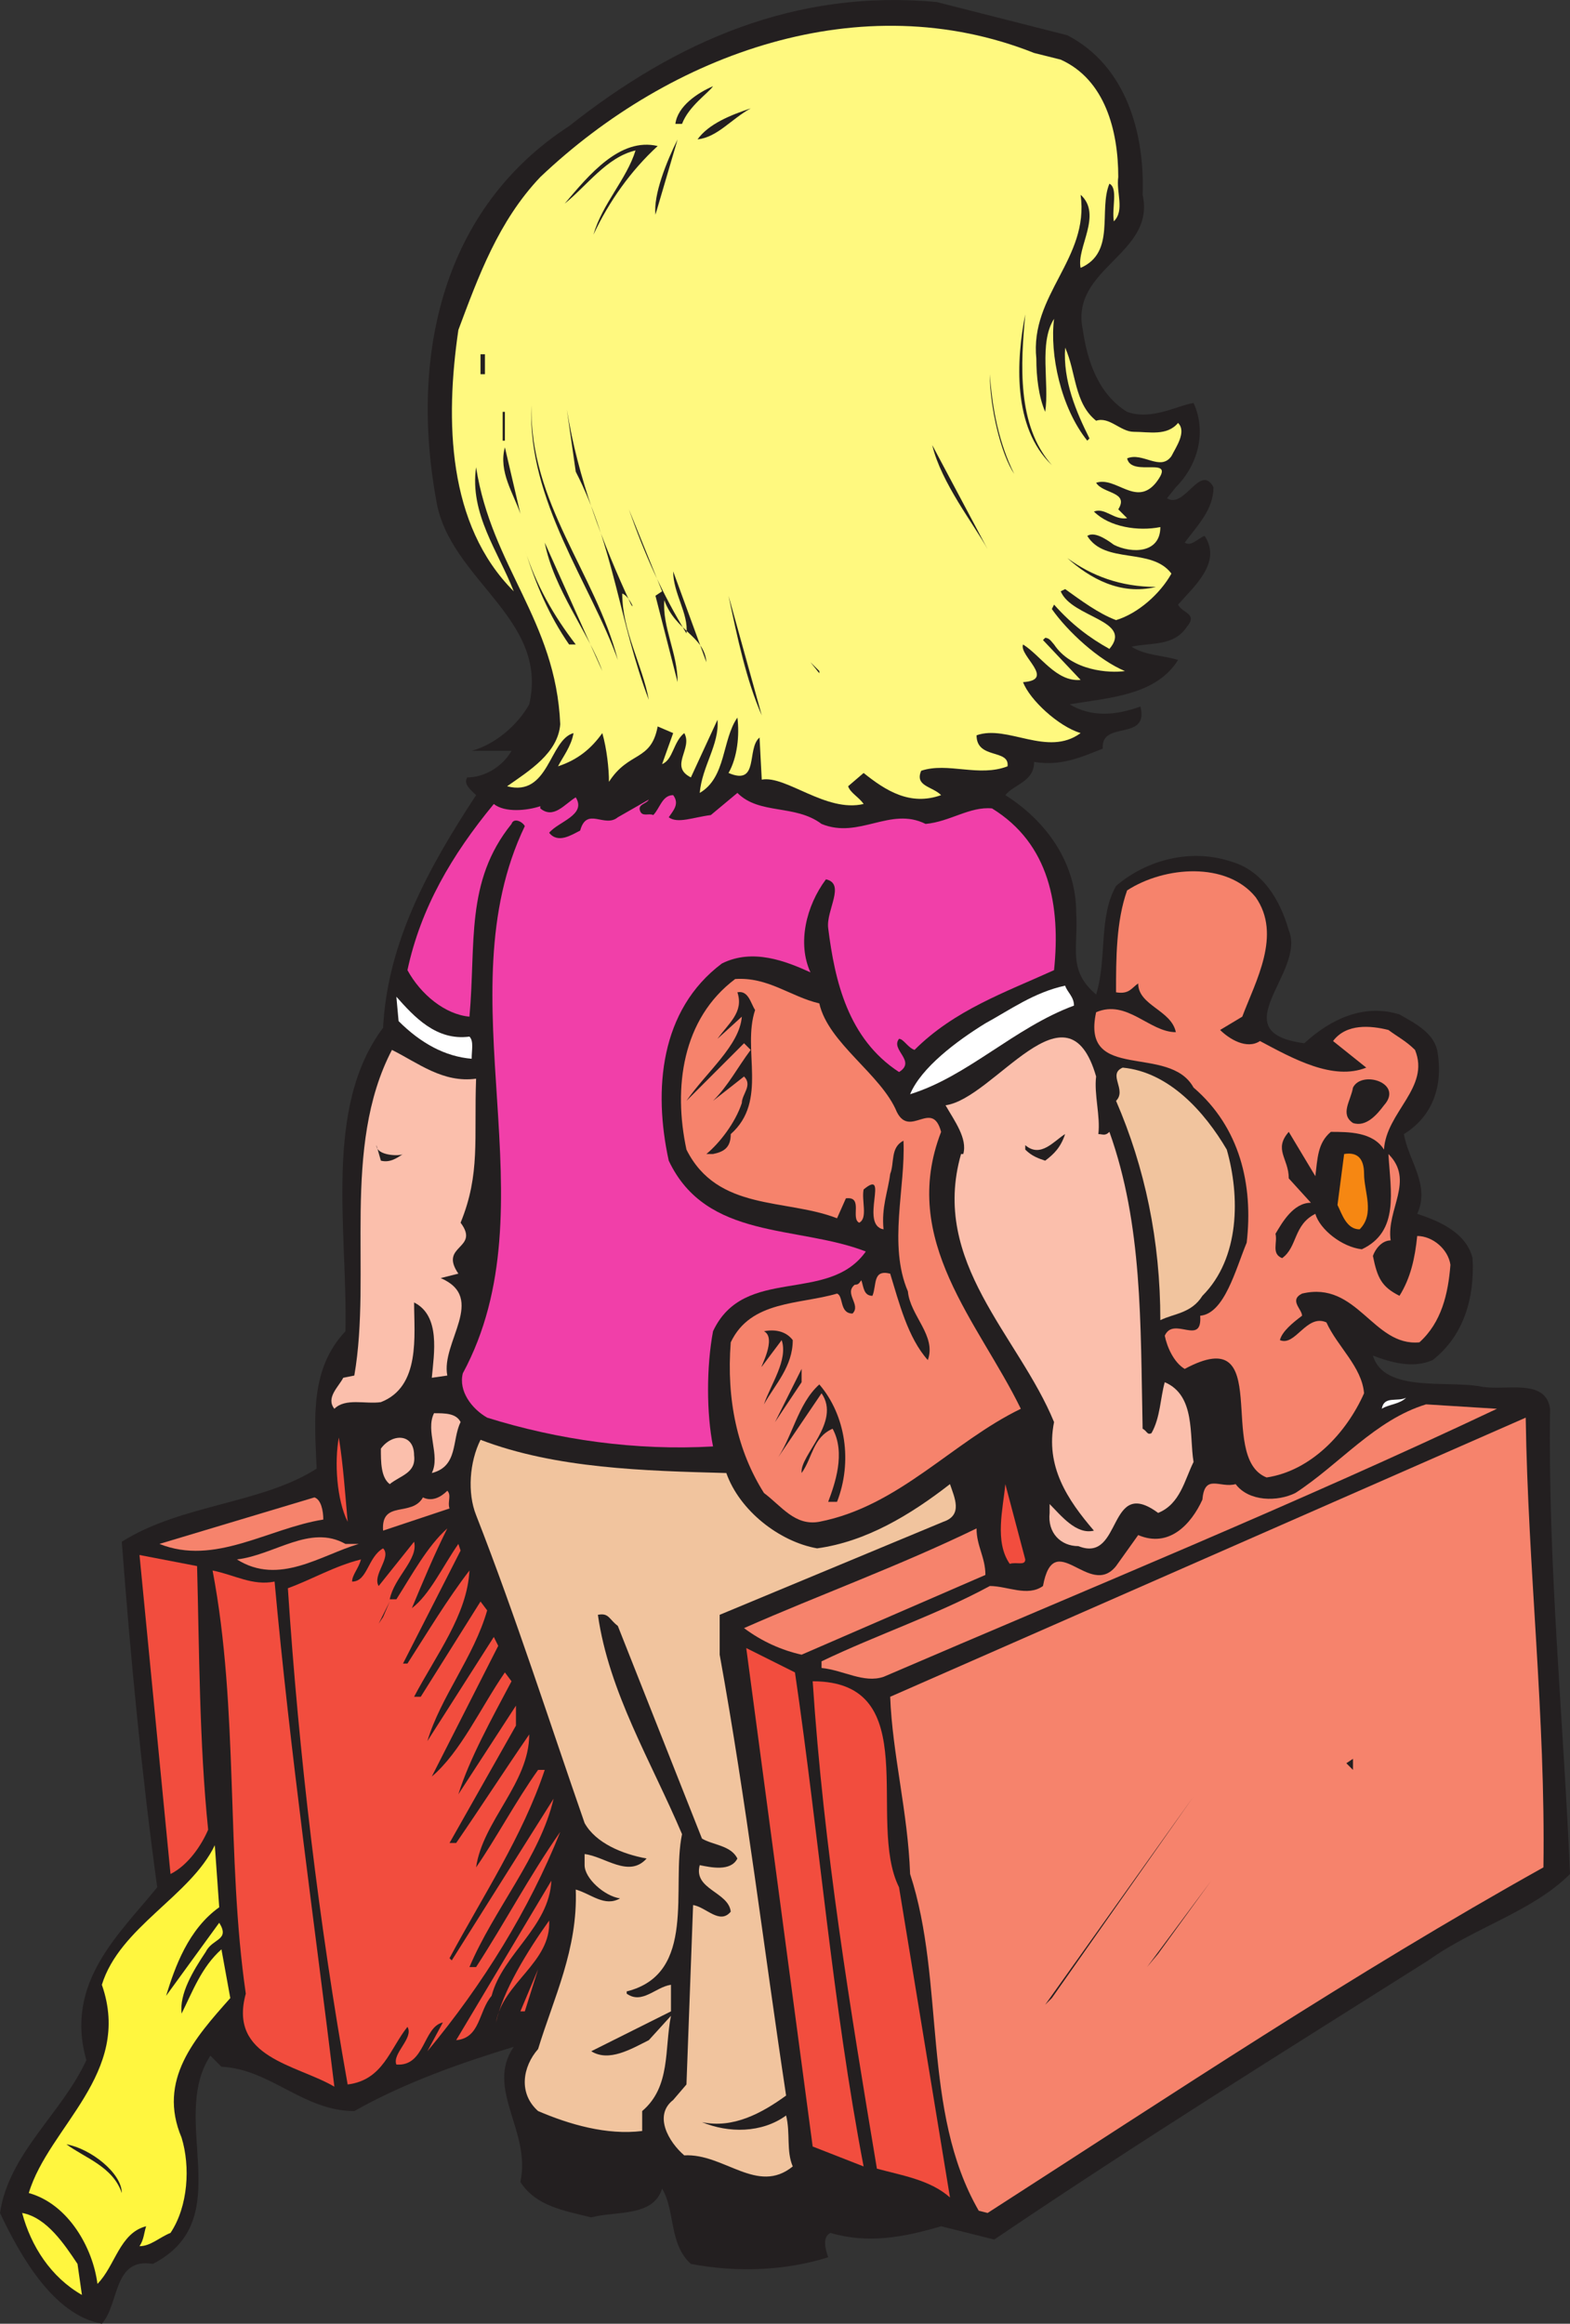 <svg xmlns="http://www.w3.org/2000/svg" width="531.75" height="786.688"><rect width="100%" height="100%" fill="#333333" stroke="none"/><path fill="#231f20" fill-rule="evenodd" d="M361.5 11.938c20.25 10.5 26.25 33.75 25.5 54 4.5 20.25-24.75 24.75-20.25 45.75 1.5 10.5 5.25 21.75 15 27.75 8.25 3 17.25-2.25 22.5-3 4.5 9.75 1.5 21-6 28.5l-3 3.75c6 3.75 11.25-12 15.75-3.75 0 7.5-5.25 12.75-9.75 18.75 2.25 1.5 4.5-1.5 6.75-2.25 6 9-3.75 17.25-9 23.25 1.5 3 6.75 3 3 7.5-4.5 6.75-12 5.25-18.75 6.75 4.5 3 11.25 3 15.75 4.5-7.5 12-23.25 12.75-36.75 15 7.5 4.5 15.75 3.75 24 .75 3 12-13.5 4.5-12.75 14.25-7.5 3-14.25 6-23.25 4.5 0 6.75-6.75 7.5-9.75 11.25 14.25 9 24 23.25 24 39.75.75 12-3 19.5 6.75 27.75 3.75-12 .75-26.25 6.75-36.75 10.5-9 25.5-12.75 39-8.25 10.5 3 16.5 12.75 19.5 23.25 6 14.25-23.25 34.5 5.25 38.25 9-8.25 20.25-13.5 32.25-9.75 5.25 3 11.25 6 12.75 12 2.25 12-1.5 22.5-11.25 28.5 1.5 9 9 17.25 4.5 27 6.75 2.25 16.5 6 18.75 15 .75 13.5-3 26.25-13.5 34.5-6.75 3-14.25.75-20.25-1.5 3.75 12.75 25.5 8.25 36.75 10.5 8.25 1.5 21.75-3 23.25 7.5-.75 53.25 4.5 104.25 6.75 157.5-12.75 12.75-32.25 18-48 29.25-48.75 30.75-98.25 61.5-147 94.5l-18-4.5c-12.75 3.75-24.75 6-37.5 2.25-3 1.5-1.5 6-.75 8.25-14.25 4.5-30.75 5.25-46.5 2.25-7.5-6.75-5.25-18-9.75-25.5-3 9.75-15.75 7.5-24 9.75-9-2.25-18.75-3.75-24-12 3.75-17.25-12-31.5-2.25-45.75-17.25 5.25-36.75 12-54 21.75-17.25 0-28.5-14.25-45-15l-3.75-3.75c-14.25 21.75 9.75 55.5-19.5 70.5-13.5-2.25-11.25 13.5-17.25 20.25-16.5-3-27.75-23.25-34.5-37.5 3-20.25 21-33.75 29.25-51.75-7.5-26.25 11.25-42.75 24-58.5-5.25-38.25-9-77.25-12-117 20.25-12.75 47.25-12.75 66-24.75-.75-17.25-2.25-33.75 9.75-46.5.75-34.5-7.5-75.75 12.75-102.75 1.5-29.25 15.75-54.75 31.5-78.75-1.5-1.5-4.5-3.75-3-6 6 0 12-3.75 15-9h-13.5c8.25-2.25 15.75-9 19.5-15.75 6.75-29.25-27-42-31.5-69-9-49.5 2.25-99 45-126.75 36-28.5 76.5-46.5 124.5-42l44.25 11.25"/><path fill="#fff97f" fill-rule="evenodd" d="M359.25 20.188c15 6.75 19.5 24 19.5 39.75-.75 5.25 2.25 11.25-1.5 15-.75-4.5 1.5-11.25-1.5-12.75-3.75 9 2.25 23.25-9.75 28.5-1.5-6.75 7.5-18 0-24.75 3 21.75-17.25 33.75-15 55.5 0 6 .75 12.75 3 18 1.5-9.75-2.25-23.25 3-31.5-1.5 12 2.25 30 11.25 41.25l.75-.75c-4.5-9-9-19.5-8.25-30.75 3.75 8.25 3 18.75 10.5 24.75 4.5-1.5 8.25 3.75 12.75 3.75 5.25 0 11.25 1.5 15-3 3 3-.75 8.25-2.25 11.25-3.75 5.25-9.75-1.5-15 .75 1.5 6.75 17.25-1.5 9.75 8.25-6.75 8.25-13.5-2.25-20.25 0 2.25 3.75 11.25 3 7.5 9l3 3c-4.5.75-7.5-3.75-11.25-2.25 5.25 5.25 15 6.75 22.5 5.25 0 9-9.75 9-15.75 6-3-2.25-6.75-4.5-9-3 6 9.75 21.75 3.75 28.5 12.75-3.75 6.75-11.25 13.5-18.75 15.75-6-2.25-12-6.75-17.25-10.5l-1.5.75c3.75 9 24.75 9.75 16.5 19.5-6.75-3.75-12.75-8.25-18.75-15l-.75 1.5c5.25 7.5 15.75 17.25 24.75 21-5.25.75-18 0-24-9-.75-.75-1.5-2.25-3-2.25l-.75.75 12.75 13.5c-8.25.75-13.5-8.25-19.5-12-1.5 3.75 11.25 12 0 12.75 2.25 6 12 15 19.5 17.25-11.25 8.25-24.75-3-35.25.75 0 8.25 11.25 4.5 10.5 10.5-9.75 3.75-20.25-1.5-29.25 1.5-2.25 5.25 3.75 5.25 6.75 8.25-10.5 3.75-18.75-1.5-26.25-7.5l-5.25 4.5c.75 2.25 3.75 3.75 5.25 6-12.75 3-26.25-9.75-34.5-8.25l-.75-14.25c-4.5 3.75 0 16.5-10.5 12 3-5.25 3.75-12.75 3-18.75-5.25 7.5-3.75 20.25-12.75 25.5.75-9 6.75-16.5 6-24.75l-9 19.5c-7.5-3.75.75-9.75-2.25-15-3.75 3-3.75 9-7.5 10.5l3.75-10.5-5.25-2.25c-2.25 12-9.75 8.25-16.5 18.75 0-4.5-.75-11.25-2.25-16.5-3.75 5.25-8.25 9-15 11.25 1.5-3 4.5-6.75 5.25-11.25-8.25 2.25-8.25 21.75-22.5 18 7.5-5.25 17.25-11.25 18-21-1.5-35.25-23.25-53.25-28.5-87-2.25 15.75 7.5 28.5 12.75 42-22.5-22.5-23.25-57.75-18.75-88.5 6.75-18 13.5-36.75 27.75-51.75 44.25-42 108.75-65.25 167.25-42l9 2.25"/><path fill="#231f20" fill-rule="evenodd" d="M231 41.938h-2.25c.75-6 7.5-10.5 12.75-12.75-1.5 2.25-8.25 6.75-10.5 12.75m23.25-5.25c-6.75 3.75-11.25 9.75-18 10.5 3.75-5.25 11.25-8.25 18-10.5m-32.25 36c-.75-6.75 3.75-18 7.5-25.5l-7.5 25.5m.75-23.25c-9 8.25-16.5 18.75-21.75 30 3-10.5 11.25-18.75 14.25-28.5-9.75 2.25-16.5 12-24 18 8.25-9.75 18.75-22.5 31.5-19.5m133.5 108c-13.5-12.75-12-36-9-51-1.5 16.5-3 37.5 9 51m-193.5-37.5h1.5v6.75h-1.5v-6.75m180.75 40.5c-4.5-6.75-8.25-22.5-8.25-33.75.75 11.25 3 23.25 8.25 33.75m-134.25 63c-9-25.5-30.75-54-29.25-86.25-.75 33 21.75 57 29.25 86.25m4.5-18.75c1.5 2.25-.75-3-3-3.75 0 12.75 6.75 24 9 36-9.75-25.5-12-52.5-24.75-77.25l-3-21c3.75 23.25 12 45 21.75 66m-43.5-65.25h.75v9.75h-.75v-9.75m164.25 46.5c-4.5-8.25-15.75-22.5-18.75-35.25l18.75 35.25m-158.25-12c-2.25-6.75-7.5-14.25-5.25-22.5l5.25 22.5m135.75-6.75 18.75 31.5-18.75-31.5m-79.5 47.25c.75-6.75-4.5-13.5-4.5-21l11.25 30.75c-.75-9-10.5-10.5-14.25-21-.75 9 4.5 18 4.5 27.75l-7.5-29.25 2.25-1.5-11.25-27.75c5.25 15 11.25 28.5 19.5 42m-28.5 12.75c-4.5-12.75-16.5-27.75-19.5-43.5l19.5 43.5m-9-9h-2.25c-6.75-9.75-11.25-20.25-15-32.25 3.75 12 9.75 22.5 17.25 32.25m196.5-19.5c-12 3-22.5-3-30-9.75 8.25 6 18 9.75 30 9.75m-133.5 43.5c-5.25-12-8.25-26.25-11.25-40.5l11.25 40.5m80.25-33.75 3.75 3.75-3.75-3.75m-76.5 8.25 4.5 8.25-4.5-8.25m15.75 11.25-3-3.75 3 3zm-11.25 0 2.25 3.75-2.25-3.75"/><path fill="#f13fa9" fill-rule="evenodd" d="M278.25 278.938c12.75 5.25 23.25-6 35.25 0 8.25-.75 15-6 22.5-5.25 19.5 12 23.25 33 21 54.75-16.5 7.5-33.75 13.5-47.25 27-2.25-.75-3.75-3.75-5.25-3.75-3 3.75 6 7.5 0 11.25-17.25-11.25-21.75-30.75-24-48.75-.75-6 6-15-.75-16.5-6.75 9-9.75 21.75-5.25 31.5-8.25-3.75-19.5-8.25-30-3-21 15.75-23.25 42.75-18 66.75 12.75 27 43.5 21.75 66.75 30.75-12.75 18-41.25 4.5-51.75 27-2.25 12-2.25 27.75 0 39-26.25 1.5-52.5-2.25-76.5-9.75-5.25-3-9.75-9-8.25-15 30.75-57-6.75-127.5 21-185.25-.75-1.5-3.75-3-4.5-.75-15.75 19.5-12 40.5-14.25 65.25-8.25-.75-16.5-7.5-21-15.75 4.5-21 15-39 29.25-56.25 3.75 3 11.25 2.25 15.75.75v.75c4.5 3.75 8.25-1.5 12-3.75 3.75 6-6 8.25-9 12 3 3.75 7.5.75 10.5-.75 2.25-8.25 8.25-.75 12.75-4.5l10.5-6c-.75 1.5-3.75 1.5-3 3.75s3 .75 4.5 1.5c2.25-2.25 3-6.75 6.75-6.75 2.25 3 0 5.25-1.5 7.5 3 2.25 8.25 0 14.25-.75l9-7.5c7.5 7.5 19.5 3.75 28.5 10.5"/><path fill="#f6836c" fill-rule="evenodd" d="M425.25 303.688c9 12.75 0 28.5-4.5 40.5l-7.5 4.5c3 3 9 6.75 13.5 3.75 11.25 6 24.75 13.5 36 9l-11.25-9c4.5-6 12.75-5.25 18.75-3.75 3 2.25 6 3.75 9 6.75 5.25 12.75-9.75 21-10.5 33.75-3.75-6-12-6-18-6-4.5 3.75-4.5 9-5.25 15l-9-15c-5.25 6 0 9 0 15.75l7.5 8.25c-6 0-9.75 6.75-12 10.5.75 3-1.5 6.75 2.25 8.25 5.25-3.75 3.75-11.25 11.25-15 1.5 5.25 9 11.25 15.75 12 12.75-6 9.75-19.5 9-32.25 9 9-.75 18.75.75 29.25-3 0-5.25 3-6 5.25 1.5 7.5 3 10.5 9 13.5 3.75-6 5.25-12.75 6-20.25 5.25 0 10.5 4.5 11.25 9.75-.75 9.75-3 19.5-10.5 26.25-15.75 1.5-21-21-39.75-16.5-4.5 2.25 0 5.25 0 7.5-3 2.25-6.75 5.25-7.5 8.25 5.25 2.25 9-9 15.75-6 3.75 8.25 12 15 12.75 24-6 13.5-18 26.25-33 28.5-17.25-6.75 3-53.25-27.75-36.75-3.75-2.25-6-7.5-6.75-11.25 3-6.75 12.75 3.75 12-6.75 8.25-.75 12-15.75 15.75-24.75 2.25-19.5-2.25-39-18-52.5-8.25-15-38.25-1.5-33-25.5 10.5-4.5 18 6.75 27 6.75-1.5-7.5-12.75-9-12.75-16.5-2.25 1.5-3 3.75-7.5 3 0-11.25 0-24 3.75-34.5 12.75-8.25 33.75-9.75 43.5 2.25m-147.75 36c3 13.5 21 24 26.25 36.75 4.5 9 12-4.5 15 6.75-14.25 36.75 12.75 64.5 27 93.75-23.25 11.25-41.25 33-68.25 38.25-8.25 1.5-12.75-5.25-18.75-9.75-9-14.25-12.75-31.5-11.25-51 6.75-14.25 23.25-12.75 36-16.5 2.25.75.75 6.75 5.25 6.75 3-3-3-6.75.75-9.75 1.5 0 1.5-.75 2.25-1.5.75 2.25.75 5.25 3.75 5.25 1.5-3.75 0-9 6-7.5 3 9.75 6 21.75 12.75 29.25 3-8.25-6-15-6.75-23.25-6.75-15.75-.75-35.25-1.5-51-4.5 2.25-3 7.5-4.5 11.25-.75 6-3 11.25-2.25 18.75-8.25-1.5 2.25-21-6.75-13.5-.75 3.75 1.5 9.75-1.5 11.25-3-1.5 1.5-9-4.5-8.25l-3 6.75c-17.25-6.75-40.5-2.25-51-23.25-4.5-21-1.5-44.25 16.5-57.75 11.25-.75 18.75 6 28.5 8.25"/><path fill="#fff" fill-rule="evenodd" d="M363.75 340.438c-20.25 7.5-36 24-55.5 30 3.75-9 15.75-18 25.5-24 8.25-4.5 16.5-10.5 27-12.75.75 2.25 3 3.75 3 6.75"/><path fill="#231f20" fill-rule="evenodd" d="M255.75 341.938c-4.5 13.5 4.5 30.75-8.25 42 0 4.5-2.25 6-6 6.75h-2.25c4.5-3.75 9.75-10.5 12-17.25 0-3 3.75-6 .75-9l-10.5 8.25c5.25-5.25 8.25-11.25 12.75-17.25l-2.25-2.25-19.5 19.5c6.75-9.75 18-18.75 18.75-28.5l-8.25 7.5c3.75-5.25 9-9 6.75-15.75 3.75-.75 4.5 3.75 6 6"/><path fill="#fff" fill-rule="evenodd" d="M159 350.938c1.5 1.5.75 4.5.75 7.5-9-.75-17.25-5.25-24.75-12.75l-.75-8.25c6 6.75 13.5 15 24.75 13.5"/><path fill="#fbbfac" fill-rule="evenodd" d="M371.25 364.438c-.75 6 1.5 13.5.75 19.5 1.5 0 2.25.75 3.75-.75 11.25 31.5 10.5 64.5 11.25 100.5 1.5.75 1.5 2.25 3 1.5 3-5.25 3-12 4.5-17.25 10.5 4.5 8.25 18 9.75 27-3 6-4.5 14.25-12 17.25-17.25-12.75-12 17.25-27 11.25-6 0-10.5-4.5-9.75-11.25v-3c3.75 3.75 9 10.5 15 9-9-10.5-16.5-21.75-13.5-36.75-12-29.25-42-54-31.5-90.75h.75c1.5-5.25-3-11.25-6-16.5 16.5-2.25 41.25-43.5 51-9.75m-210 .75c-.75 20.25 1.5 32.25-5.25 48.75 6.75 9-7.5 7.5-.75 17.25l-6 1.5c15.75 6.75 0 21.75 2.25 33l-5.25.75c.75-8.25 3-21-6-25.5 0 11.25 2.25 28.5-11.25 33.75-5.25.75-12-1.5-15.75 2.25-3-3.75 1.5-7.5 3-10.5l3.75-.75c6-34.5-4.5-77.25 12.75-110.25 9 4.5 17.25 11.25 28.5 9.75"/><path fill="#f1c49e" fill-rule="evenodd" d="M415.5 389.188c4.5 15.75 4.5 36.75-8.25 49.5-3.75 6-9.75 6-14.25 8.25 0-27-5.25-51.75-15-74.25 3.75-3.75-3-9 2.25-11.25 15.75 1.5 27.75 15 35.25 27.75"/><path fill="#231f20" fill-rule="evenodd" d="M468.75 374.188c-2.25 3-6 7.5-10.5 6-4.5-3-.75-7.5 0-12 3-6 17.25-1.5 10.5 6m-108 9.75c-1.5 4.5-3.75 6.75-6.75 9-2.25-.75-4.5-1.5-6.75-3.75v-1.5c5.25 4.5 9.75-1.5 13.5-3.75m-224.25 6.75c-2.25 1.5-4.5 3-7.5 2.25l-1.5-5.25c0 3.75 8.25 3.75 9 3"/><path fill="#f68712" fill-rule="evenodd" d="M462 397.438c0 6 3.75 13.5-1.5 18.75-4.5 0-6-5.25-7.5-8.25l2.25-17.25c4.5-.75 6.75 1.5 6.75 6.75"/><path fill="#231f20" fill-rule="evenodd" d="M268.5 453.688c0 9-6 15-9.75 21.75 2.25-6.75 8.25-15 6-21.75l-6.75 9c-.75.75 5.25-9.75.75-12 3.75-.75 7.5 0 9.75 3m-6 27.75 9-18v4.5zm21 27h-3c2.25-6 6-16.5 1.5-24.75-6.75 3-6.75 9.75-10.5 15-.75-6 13.5-17.25 6.75-27l-15.75 23.25c6-8.25 7.5-19.5 15-26.25 9 10.5 11.25 26.25 6 39.75"/><path fill="#fff" fill-rule="evenodd" d="M476.25 473.188c-2.25 2.25-6 2.25-8.25 3.75.75-4.5 5.25-2.25 8.25-3.75"/><path fill="#f6836c" fill-rule="evenodd" d="M507 476.938c-68.25 32.25-138 60.75-207.75 90.75-6.75 2.25-13.5-2.25-21-3v-2.25c18.75-9 39-15.75 57-25.5 6 0 12.75 3.75 18 0 3.75-20.25 15.75 4.5 24.75-6.75l7.5-10.5c10.5 4.5 18-3.75 21.75-12 .75-9 6-3.75 11.25-5.25 4.5 6 14.25 6 20.25 3 15-9.75 27-24.75 44.25-30l24 1.5"/><path fill="#fbbfac" fill-rule="evenodd" d="M156 481.438c-3 6-.75 15-9.75 17.25 3-6-2.25-14.25.75-20.25 3.75 0 7.5 0 9 3"/><path fill="#f6836c" fill-rule="evenodd" d="M522.75 632.188c-64.5 36-125.25 76.5-188.25 117l-3-.75c-19.5-33.75-11.25-77.25-23.25-114-.75-21-6-40.5-6.75-60l215.25-94.5c.75 51 6.75 101.25 6 152.25"/><path fill="#f24d3e" fill-rule="evenodd" d="M117.75 515.188c-3.75-7.5-4.5-20.25-3-28.5 1.5 9 2.25 20.25 3 28.5"/><path fill="#fbbfac" fill-rule="evenodd" d="M140.25 492.688c.75 6-4.5 6.75-8.25 9.75-3-2.25-3-7.5-3-12 3.75-5.25 11.25-5.25 11.25 2.25"/><path fill="#f1c49e" fill-rule="evenodd" d="M246 498.688c4.5 12.75 18 23.25 30.75 25.5 16.5-2.25 31.5-11.25 45-21.75 1.5 4.5 4.5 10.5-2.25 12.75l-75.75 31.5v13.5c9 49.5 15 99.75 22.5 149.25-8.25 6-18 11.25-28.5 9 9 3.75 20.25 3.75 28.5-2.25 1.5 6 0 12 2.25 17.25-12 9.75-23.25-4.5-36.75-3.75-5.25-4.5-10.5-13.5-3.75-18.75l4.5-5.25 2.25-60.75c4.5.75 9 6.75 12.75 2.25-.75-6.75-12.75-7.5-10.5-15.75 3.75.75 10.5 2.25 12.75-2.25-2.25-4.5-8.25-4.5-12-6.75l-28.5-72c-3-2.25-3-4.5-6.75-3.75 3.75 26.25 18 49.5 28.5 74.25-3.75 18 5.25 47.25-18.75 53.25v.75c5.25 3.75 9.75-2.25 15-3v9l-27 13.5c6 3.75 13.5-.75 19.5-3.75l7.5-8.25c-2.25 11.25 0 24-9.75 32.25v6.75c-12 1.5-24.75-2.25-35.25-6.75-6.75-6-5.25-15 0-21 5.25-17.25 13.5-33.75 12.75-54 5.25 1.5 9.75 6 15 3-5.25-.75-12-6.75-12-11.25v-3.75c6.75.75 15 8.25 21 1.5-8.25-1.5-17.25-5.25-21-12-12-34.5-23.25-69.75-36.75-104.25-3-7.5-2.25-18 1.5-25.5 25.5 9.75 55.5 10.5 83.25 11.25"/><path fill="#f24d3e" fill-rule="evenodd" d="M347.25 527.938c0 2.25-3 .75-5.25 1.5-5.25-7.5-2.25-18.75-1.5-27l6.75 25.5"/><path fill="#f6836c" fill-rule="evenodd" d="m152.25 510.688-22.5 7.5c-.75-10.5 9.75-4.5 13.5-11.25 3 1.5 6 0 8.25-2.25 1.5 1.5 0 3.75.75 6m-42.75 3.75c-18.75 3-36.75 15.75-55.5 8.25l52.5-15.75c2.25.75 3 4.5 3 7.5"/><path fill="#f24d3e" fill-rule="evenodd" d="M151.5 517.438c-4.5 9-8.25 18-12 27 6-4.5 10.5-14.25 15.75-21.75l.75 2.25-19.5 38.25h1.5c6.75-10.5 13.5-21.75 21-31.5-.75 15-11.25 28.5-18.75 42.75h2.25l20.25-32.25 2.25 3c-4.5 15.75-15.75 29.25-20.25 44.25l22.5-35.25 1.5 3-22.5 44.25c9.75-8.25 16.5-23.25 24.75-35.25l2.25 3c-6.75 12.75-14.25 26.25-18 38.25l19.5-30v6.75l-22.5 39.75h2.25c8.25-12 16.5-24.75 24.75-36.75 0 16.5-15.75 29.25-18 45 6.75-9.75 13.5-22.5 21-33h2.25c-7.5 22.5-21 42.75-32.25 63.75l.75.75 34.5-54.75c-4.5 19.5-20.25 37.5-28.5 57h2.25c9.75-15 18-30.75 28.5-45.75-10.5 26.25-26.25 51.75-45 74.25l5.25-9.75c-6.75 1.5-6 15-15.75 14.25-1.5-3.75 6-9 3.75-12.75-6 7.5-8.25 18-20.25 19.5-9.75-54.75-16.5-111-20.25-168 8.25-3 15.75-7.5 24.75-9.75-.75 3-3 5.25-3 7.5 5.25 0 5.25-8.25 10.5-11.25 3 3-3.75 9-1.5 12.75l12-15c1.5 6-6.75 12-8.25 19.5h2.25c5.25-8.25 10.5-18 17.25-24"/><path fill="#f6836c" fill-rule="evenodd" d="m333.75 533.188-62.25 27c-6.75-1.5-13.5-4.5-19.5-9 25.5-11.25 52.5-21 78.75-33.75 0 6 3 9.75 3 15.75m-212.25-10.5c-12.75 3.75-27 14.25-41.25 5.25 12.75-1.5 24.75-12 36.75-5.25h4.5"/><path fill="#f24d3e" fill-rule="evenodd" d="M66.75 530.188c.75 28.5.75 60 3.75 89.25-2.25 5.25-6.75 12-12.75 15l-10.5-108 19.5 3.75m26.25 5.25c5.25 57.75 13.5 115.5 20.25 171-12.75-7.5-36-9.75-30-31.5-6.75-46.5-2.25-96-11.25-143.25 7.5 1.5 13.5 5.25 21 3.75"/><path fill="#231f20" fill-rule="evenodd" d="m127.5 537.688-2.25 2.25 2.25-2.25m.75 12 3.75-7.5-2.25 5.25zm11.25-4.5-4.5 8.25 4.5-8.25"/><path fill="#f24d3e" fill-rule="evenodd" d="M269.25 566.188c8.25 56.25 12.75 112.5 23.25 167.25l-17.25-6.75-22.5-168.75 16.5 8.25"/><path fill="#231f20" fill-rule="evenodd" d="m136.5 564.688-3.75 5.25 3.75-5.25"/><path fill="#f24d3e" fill-rule="evenodd" d="m304.5 638.938 17.25 105c-6.75-6-16.5-7.5-24.75-9.75-9-54-18-108-21.75-165 38.25 0 18 47.25 29.25 69.75"/><path fill="#231f20" fill-rule="evenodd" d="m129.75 575.188-1.5 3 1.5-3m307.5 6-3.75 5.25 3.75-5.25m-5.25 6.75-3.75 5.25 3.75-5.25m-15.75 2.25-2.25 3.75 2.25-3.75m-273.75 3-3 4.5 3-4.5m313.5 3.75 2.25-1.5v3.75zm-30-.75-6 8.25 6-8.25m12 1.5-26.25 37.5 26.25-37.5m-27.75 1.5-4.5 7.5 4.5-7.5m41.25 0-33 45.75 33-45.75m-305.25 3-6.75 12.75 6.75-12.75m8.25 5.25-6.75 10.5 6.75-10.5m264 0-54 74.25 54-74.25m-64.5 71.25 50.25-70.5-48 68.25zm108.75-67.5-9.75 12.75 9.75-12.75"/><path fill="#fff63f" fill-rule="evenodd" d="M74.25 645.688c-10.5 7.5-15 20.25-18 30l18-24.75c3.75 6-2.25 5.25-4.5 9.75-4.5 6.75-9 14.25-8.25 21 3.75-7.5 6.75-15.75 13.5-21.75l3 16.5c-12 13.5-24.75 27.75-16.5 47.25 3 9.75 2.25 23.25-3.75 32.25-3.75 1.5-6.75 4.5-10.5 4.5 1.5-2.25 1.5-4.5 2.25-6.75-9 2.25-10.5 13.5-16.5 19.5-1.5-12-9.75-27-23.25-30.75 6.75-22.5 35.25-40.5 24.75-70.5 6-19.5 30-30 38.25-47.25l1.5 21"/><path fill="#231f20" fill-rule="evenodd" d="m152.25 624.688-4.5 7.5 4.5-7.5m6 11.25-3.75 6 3.75-6"/><path fill="#f24d3e" fill-rule="evenodd" d="M166.5 675.688c-4.5 5.25-3.75 14.25-12 15l32.25-54c-.75 15.75-16.5 24.75-20.25 39"/><path fill="#231f20" fill-rule="evenodd" d="m388.5 665.938 21.75-29.25-18 24.75zm-22.5-21.75-1.5 3.75 1.5-3.75"/><path fill="#f24d3e" fill-rule="evenodd" d="M168 684.688c2.25-10.5 10.5-24 18-34.5.75 14.25-15.75 21-18 34.5"/><path fill="#231f20" fill-rule="evenodd" d="m152.25 663.688-12.75 22.5 12.75-22.5m6.75 3-9 17.25 9-17.25"/><path fill="#f24d3e" fill-rule="evenodd" d="m176.25 680.938 6-14.25-4.5 14.25zm0 0"/><path fill="#231f20" fill-rule="evenodd" d="m55.5 675.688-5.25 11.25 5.25-11.25m-14.25 66.75c-3-9-12.75-12-18.75-16.5 8.25 1.5 18.75 9.75 18.75 16.5"/><path fill="#fff63f" fill-rule="evenodd" d="m26.25 766.438 1.5 10.5c-10.5-6-17.25-16.5-20.25-27.75 8.25 1.5 14.25 10.5 18.75 17.25"/></svg>
